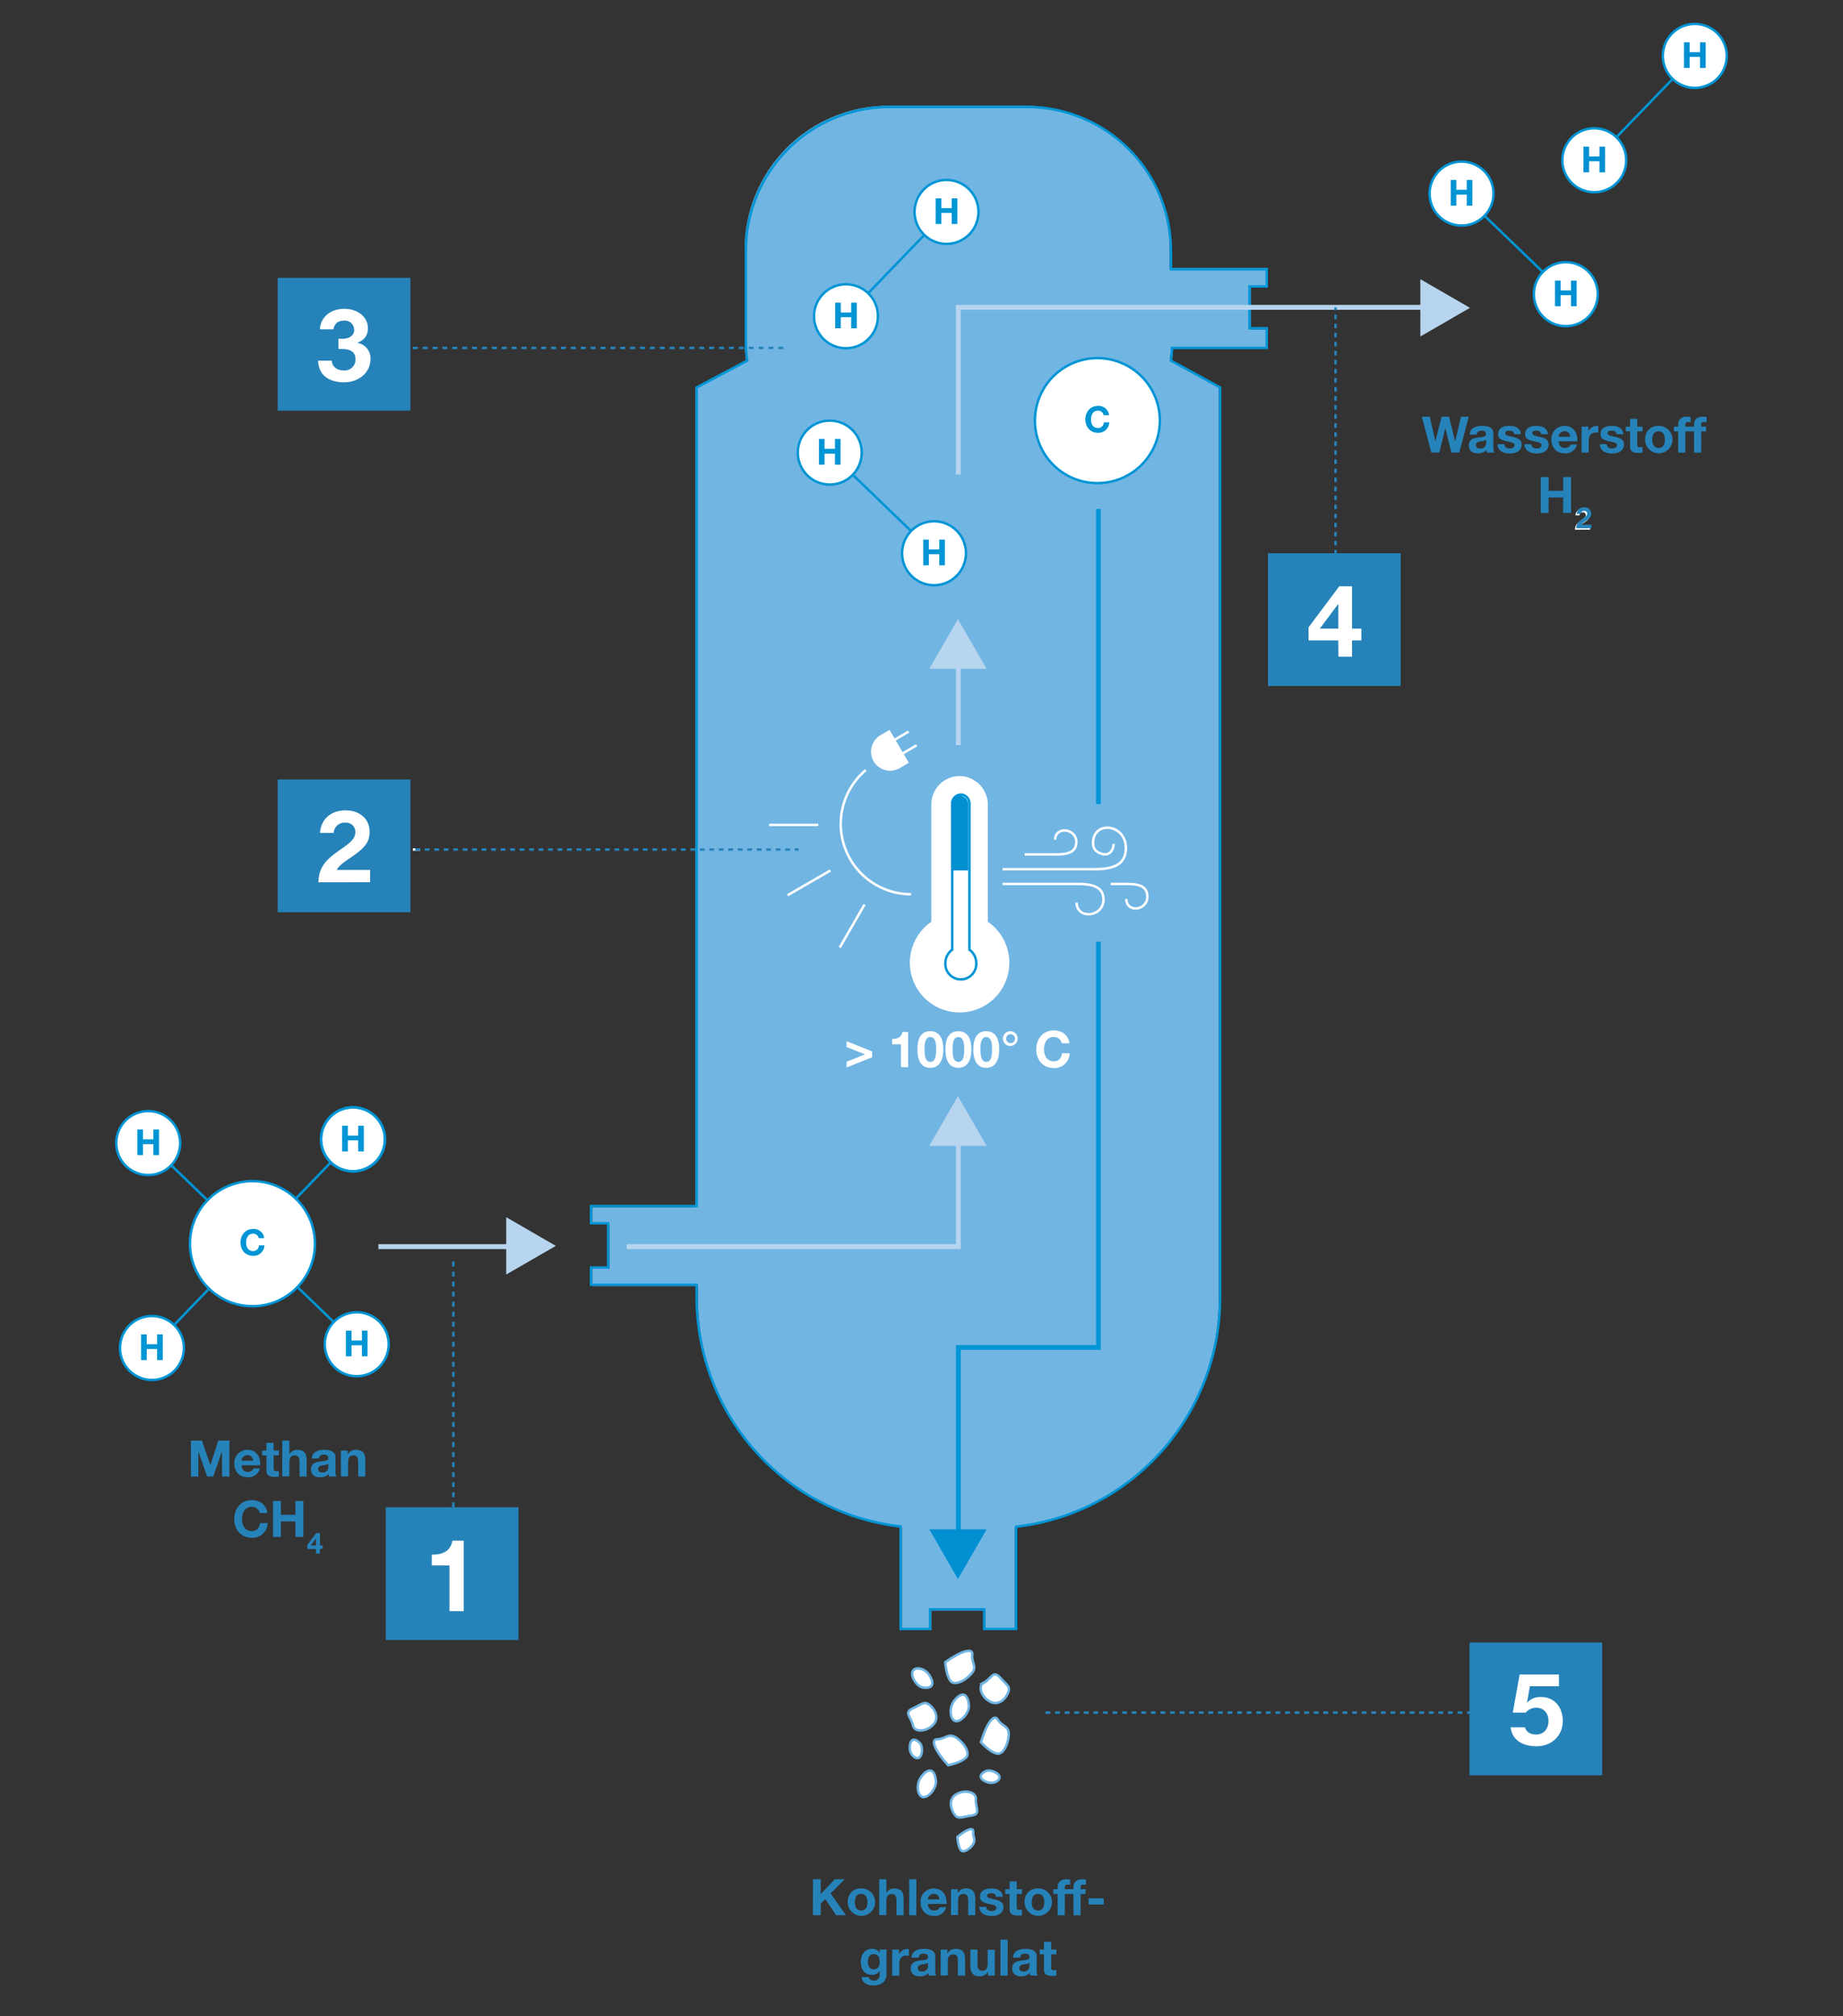 <svg id="DE" xmlns="http://www.w3.org/2000/svg" width="750" height="820" viewBox="0 0 750 820"><rect x="0" y="0" width="750" height="820" fill="#333333" stroke="none"/><defs><style>.cls-1,.cls-13,.cls-15,.cls-4,.cls-6{fill:none}.cls-1,.cls-6{stroke:#0095d5}.cls-1,.cls-13,.cls-15,.cls-4,.cls-6{stroke-miterlimit:10}.cls-2{fill:#fff}.cls-4{stroke:#b7d5ef;stroke-width:2px}.cls-5{fill:#b7d5ef}.cls-6{stroke-width:1.95px}.cls-7{fill:#0090d2}.cls-9{fill:#0095d5}.cls-10{fill:#2683ba}.cls-13{stroke:#fff}.cls-15{stroke:#71b5e3}</style></defs><path class="cls-1" d="M102.74 505.79l40.91-42.43M102.74 505.79l-42.43-40.91M102.74 505.79l-40.92 42.43M102.74 505.79l42.43 40.91"/><path class="cls-2" d="M128.16 505.79a25.43 25.43 0 11-25.42-25.42 25.43 25.43 0 0125.42 25.42"/><path d="M516 117v-8h-40v-7.46A58.54 58.54 0 00417.46 43h-55.92A58.54 58.54 0 00303 101.54v36.73a58 58 0 00.58 8.18L283 157.37V491h-42v7h7v18h-7v7h43v4.88c0 48.41 36.32 88.25 83 93.4V663h12v-8h22v8h12v-41.63c46.67-5.14 83-44.9 83-93.21v-371.1L476 146c.24-1.69.91-3.27 1-5h39v-7h-7v-17z" fill="#71b5e3"/><path class="cls-1" d="M515.5 116.5v-7h-39V102A58.54 58.54 0 00418 43.5h-56a58.54 58.54 0 00-58.5 58.5v36.52a57.73 57.73 0 00.58 8.16l-20.58 10.9V490.5h-43v7h7v18h-7v7h43v4.88c0 48.41 36.32 88.25 83 93.4v41.72h12v-8h22v8h13v-41.63c46.67-5.14 83-44.9 83-93.21v-370.1l-20-10.92c.23-1.69.37-3.41.46-5.14h38.54v-8h-7v-17z"/><path class="cls-4" d="M582 125H390v68"/><path class="cls-5" d="M578 113.54l20.19 11.66L578 136.86v-23.32z"/><path class="cls-6" d="M390 625v-77h57V383"/><path class="cls-7" d="M401.49 622l-11.66 20.19L378.17 622h23.32z"/><path class="cls-6" d="M447 327V207"/><path class="cls-4" d="M390 303v-34"/><path class="cls-5" d="M401.49 272l-11.66-20.19L378.16 272h23.33z"/><path class="cls-4" d="M255 507h135v-44"/><path class="cls-5" d="M401.49 466l-11.66-20.19L378.16 466h23.33z"/><path class="cls-4" d="M154 507h55"/><path class="cls-5" d="M206 518.35l20.19-11.66L206 495.03v23.32z"/><path d="M156.65 463.36a13 13 0 11-13-13 13 13 0 0113 13" fill="#fff" stroke-miterlimit="10" stroke="#0095d5"/><path class="cls-1" d="M156.65 463.36a13 13 0 11-13-13 13 13 0 0113 13z"/><path class="cls-9" d="M139.24 457.84h2.3v4h4.22v-4h2.3v10.43h-2.3v-4.5h-4.22v4.5h-2.3z"/><path class="cls-2" d="M60.31 451.88a13 13 0 11-13 13 13 13 0 0113-13"/><path class="cls-1" d="M60.31 451.88a13 13 0 11-13 13 13 13 0 0113-13z"/><path class="cls-9" d="M55.9 459.35h2.29v4h4.23v-4h2.29v10.44h-2.29v-4.5h-4.23v4.5H55.9z"/><path class="cls-2" d="M48.83 548.22a13 13 0 1113 13 13 13 0 01-13-13"/><path class="cls-1" d="M48.83 548.22a13 13 0 1113 13 13 13 0 01-13-13z"/><path class="cls-9" d="M57.42 542.69h2.29v4h4.23v-4h2.29v10.44h-2.29v-4.5h-4.23v4.5h-2.29z"/><path class="cls-1" d="M385.18 86.19l-40.91 42.43"/><path class="cls-2" d="M331.27 128.62a13 13 0 1113 13 13 13 0 01-13-13"/><path class="cls-1" d="M331.27 128.62a13 13 0 1113 13 13 13 0 01-13-13z"/><path class="cls-9" d="M339.86 123.09h2.3v4h4.22v-4h2.3v10.43h-2.3V129h-4.22v4.5h-2.3z"/><path class="cls-2" d="M372.18 86.19a13 13 0 1113 13 13 13 0 01-13-13"/><path class="cls-1" d="M372.18 86.19a13 13 0 1113 13 13 13 0 01-13-13z"/><path class="cls-9" d="M380.77 80.66h2.3v4h4.22v-4h2.3v10.43h-2.3v-4.5h-4.22v4.5h-2.3z"/><path class="cls-1" d="M689.7 22.74l-40.92 42.43"/><path class="cls-2" d="M635.78 65.17a13 13 0 1113 13 13 13 0 01-13-13"/><path class="cls-1" d="M635.78 65.17a13 13 0 1113 13 13 13 0 01-13-13z"/><path class="cls-7" d="M644.37 59.64h2.3v4h4.22v-4h2.3v10.44h-2.3v-4.5h-4.22v4.5h-2.3z"/><path class="cls-2" d="M676.69 22.74a13 13 0 1113 13 13 13 0 01-13-13"/><path class="cls-1" d="M676.69 22.74a13 13 0 1113 13 13 13 0 01-13-13z"/><path class="cls-7" d="M685.29 17.21h2.29v4h4.23v-4h2.29v10.44h-2.29v-4.5h-4.23v4.5h-2.29z"/><path class="cls-2" d="M145.17 559.7a13 13 0 1113-13 13 13 0 01-13 13"/><path class="cls-1" d="M145.17 559.7a13 13 0 1113-13 13 13 0 01-13 13z"/><path class="cls-9" d="M140.76 541.18h2.29v4h4.23v-4h2.29v10.43h-2.29v-4.5h-4.23v4.5h-2.29z"/><path class="cls-1" d="M337.67 184.07l42.43 40.91"/><path class="cls-2" d="M337.67 171.07a13 13 0 11-13 13 13 13 0 0113-13"/><path class="cls-1" d="M337.67 171.07a13 13 0 11-13 13 13 13 0 0113-13z"/><path class="cls-9" d="M333.26 178.54h2.29v4h4.23v-4h2.29V189h-2.29v-4.5h-4.23v4.5h-2.29z"/><path class="cls-2" d="M380.1 238a13 13 0 1113-13 13 13 0 01-13 13"/><path class="cls-1" d="M380.1 238a13 13 0 1113-13 13 13 0 01-13 13z"/><path class="cls-9" d="M375.69 219.45H378v4h4.23v-4h2.29v10.44h-2.29v-4.5H378v4.5h-2.29z"/><path class="cls-1" d="M594.77 78.73l42.43 40.91"/><path class="cls-2" d="M594.77 65.73a13 13 0 11-13 13 13 13 0 0113-13"/><path class="cls-1" d="M594.77 65.73a13 13 0 11-13 13 13 13 0 0113-13z"/><path class="cls-9" d="M590.36 73.2h2.29v4h4.23v-4h2.29v10.44h-2.29v-4.5h-4.23v4.5h-2.29z"/><path class="cls-2" d="M637.2 132.64a13 13 0 1113-13 13 13 0 01-13 13"/><path class="cls-1" d="M637.2 132.64a13 13 0 1113-13 13 13 0 01-13 13z"/><path class="cls-7" d="M632.79 114.11h2.29v4h4.23v-4h2.29v10.44h-2.29v-4.5h-4.23v4.5h-2.29z"/><path class="cls-2" d="M472 171.07a25.42 25.42 0 11-25.42-25.42A25.42 25.42 0 01472 171.07"/><path class="cls-1" d="M472 171.07a25.42 25.42 0 11-25.42-25.42A25.42 25.42 0 01472 171.07z"/><path class="cls-9" d="M449.1 168.84a2.27 2.27 0 00-2.28-1.83c-2.06 0-2.83 1.76-2.83 3.58s.77 3.5 2.83 3.5a2.35 2.35 0 002.37-2.34h2.22a4.39 4.39 0 01-4.59 4.27c-3.21 0-5.13-2.41-5.13-5.43s1.92-5.51 5.13-5.51a4.24 4.24 0 014.5 3.76z"/><path class="cls-10" d="M77.67 585.89h4.52l3.42 10.05 3.23-10.05h4.53v14.61h-3v-10.35l-3.59 10.35H84.3l-3.58-10.25v10.25h-3zM98.32 595.92c.08 1.86 1 2.68 2.59 2.68a2.4 2.4 0 002.3-1.37h2.55a4.72 4.72 0 01-5 3.56c-3.33 0-5.4-2.29-5.4-5.56a5.3 5.3 0 015.4-5.59c3.6 0 5.36 3 5.14 6.28zm4.72-1.84c-.26-1.47-.9-2.25-2.31-2.25a2.27 2.27 0 00-2.41 2.25zM111.35 589.93h2.13v1.94h-2.13v5.24c0 1 .24 1.23 1.23 1.23a3.66 3.66 0 00.9-.09v2.28a11.44 11.44 0 01-1.7.1c-1.8 0-3.34-.39-3.34-2.52v-6.24h-1.76v-1.94h1.76v-3.18h2.91zM114.87 585.89h2.9v5.51h.06a3.67 3.67 0 013.09-1.76c3.09 0 3.87 1.74 3.87 4.36v6.5h-2.9v-6c0-1.74-.5-2.6-1.87-2.6-1.57 0-2.25.88-2.25 3v5.54h-2.9zM126.88 593.18c.16-2.7 2.6-3.54 5-3.54 2.11 0 4.64.47 4.64 3v5.5a5.47 5.47 0 00.37 2.35h-2.94a3.85 3.85 0 01-.21-1 4.83 4.83 0 01-3.56 1.31c-2 0-3.6-1-3.6-3.17 0-4.81 7.16-2.23 7-4.6 0-1.23-.86-1.44-1.88-1.44s-1.83.45-1.93 1.6zm6.71 2.15a5.75 5.75 0 01-2.42.61c-.9.17-1.72.49-1.72 1.56s.84 1.35 1.78 1.35a2.15 2.15 0 002.36-2.44zM138.74 589.93h2.77v1.47h.06a3.71 3.71 0 013.23-1.76c3.09 0 3.87 1.74 3.87 4.36v6.5h-2.91v-6c0-1.74-.49-2.6-1.86-2.6-1.58 0-2.25.88-2.25 3v5.54h-2.91zM105.69 615.36a3.2 3.2 0 00-3.2-2.56c-2.88 0-4 2.46-4 5s1.09 4.89 4 4.89c2 0 3.07-1.33 3.32-3.28h3.11a6.15 6.15 0 01-6.43 6c-4.5 0-7.18-3.38-7.18-7.59s2.68-7.72 7.18-7.72c3.2 0 5.92 1.88 6.31 5.26zM111.11 610.45h3.21v5.61h5.91v-5.61h3.21v14.61h-3.21v-6.3h-5.91v6.3h-3.21zM128.58 629.94h-3.53v-1.55l3.63-4.87h1.52v5h1.1v1.4h-1.1v1.93h-1.62zm0-4.3l-2.16 2.9h2.19zM593.83 184.07h-3.19l-2.48-9.95-2.44 9.95h-3.25l-3.87-14.61h3.22l2.31 9.94 2.54-9.94h3l2.5 10.07 2.4-10.07h3.15zM598.06 176.74c.17-2.7 2.6-3.54 5-3.54 2.11 0 4.65.47 4.65 3v5.51a5.35 5.35 0 00.37 2.35h-2.98a4.49 4.49 0 01-.2-1 4.86 4.86 0 01-3.56 1.31c-2 0-3.61-1-3.61-3.18 0-4.8 7.17-2.23 7-4.6 0-1.23-.86-1.43-1.88-1.43s-1.82.45-1.92 1.59zm6.71 2.15a5.84 5.84 0 01-2.41.62c-.9.16-1.72.49-1.72 1.55s.84 1.35 1.78 1.35a2.15 2.15 0 002.35-2.43zM612.18 180.63c0 1.25 1.1 1.78 2.23 1.78.82 0 1.9-.33 1.9-1.35s-1.23-1.21-3.29-1.64c-1.7-.38-3.36-.94-3.36-2.82 0-2.7 2.33-3.4 4.61-3.4s4.44.78 4.66 3.38h-2.76c-.08-1.12-.94-1.43-2-1.43-.65 0-1.61.1-1.61 1 0 1 1.65 1.19 3.29 1.58s3.36 1 3.36 3c0 2.79-2.44 3.69-4.83 3.69s-4.87-.93-5-3.73zM623.17 180.63c0 1.25 1.1 1.78 2.23 1.78.81 0 1.9-.33 1.9-1.35s-1.23-1.21-3.3-1.64c-1.69-.38-3.35-.94-3.35-2.82 0-2.7 2.33-3.4 4.6-3.4s4.44.78 4.67 3.38h-2.76c-.09-1.12-.95-1.43-2-1.43-.65 0-1.62.1-1.62 1 0 1 1.66 1.19 3.3 1.58s3.35 1 3.35 3c0 2.79-2.43 3.69-4.82 3.69s-4.87-.93-5-3.73zM634.29 179.49c.09 1.86 1 2.68 2.6 2.68a2.4 2.4 0 002.3-1.38h2.55a4.74 4.74 0 01-5 3.57c-3.33 0-5.4-2.3-5.4-5.57a5.31 5.31 0 015.4-5.59c3.6 0 5.36 3 5.14 6.29zm4.73-1.85c-.26-1.47-.9-2.25-2.31-2.25a2.29 2.29 0 00-2.42 2.25zM643.64 173.49h2.77v2a3.7 3.7 0 013.37-2.26 2.26 2.26 0 01.64.11V176a5.51 5.51 0 00-1.05-.1c-2.14 0-2.86 1.51-2.86 3.39v4.77h-2.91zM653.85 180.63c0 1.25 1.11 1.78 2.23 1.78.82 0 1.91-.33 1.91-1.35s-1.23-1.21-3.3-1.64c-1.7-.38-3.35-.94-3.35-2.82 0-2.7 2.33-3.4 4.6-3.4s4.44.78 4.67 3.38h-2.77c-.08-1.12-.94-1.43-2-1.43-.66 0-1.62.1-1.62 1 0 1 1.66 1.19 3.3 1.58s3.35 1 3.35 3c0 2.79-2.43 3.69-4.83 3.69s-4.87-.93-5-3.73zM666.27 173.49h2.13v1.94h-2.13v5.24c0 1 .25 1.23 1.23 1.23a4.13 4.13 0 00.9-.08v2.27a11.35 11.35 0 01-1.7.1c-1.8 0-3.33-.39-3.33-2.52v-6.24h-1.76v-1.94h1.76v-3.17h2.9zM674.93 173.2a5.58 5.58 0 11-5.47 5.59c0-3.38 2.15-5.59 5.47-5.59zm0 9c2 0 2.58-1.68 2.58-3.38s-.6-3.4-2.58-3.4-2.56 1.7-2.56 3.4.63 3.35 2.56 3.35zM682.93 175.43h-1.74v-1.94h1.74v-.82c0-1.88 1.16-3.21 3.54-3.21.51 0 1 .06 1.53.08v2.17a9.55 9.55 0 00-1.06-.06c-.8 0-1.11.33-1.11 1.21v.63h2v1.94h-2v8.64h-2.9z"/><path class="cls-10" d="M689.39 175.43h-1.74v-1.94h1.74v-.82c0-1.88 1.17-3.21 3.54-3.21.51 0 1 .06 1.54.08v2.17a9.59 9.59 0 00-1.07-.06c-.8 0-1.1.33-1.1 1.21v.63h2v1.94h-2v8.64h-2.91zM627 194h3.21v5.61h5.92V194h3.21v14.61h-3.24v-6.3h-5.92v6.3H627z"/><path class="cls-2" d="M640.94 215.43c0-1.89 1-2.75 2.65-3.9 1.27-.88 1.73-1.35 1.73-2a1.09 1.09 0 00-1.18-1.16 1.28 1.28 0 00-1.38 1.22h-1.63a2.8 2.8 0 013-2.67 2.58 2.58 0 012.84 2.54c0 1.26-.6 1.95-2.44 3.18-1 .65-1.32 1-1.45 1.34h4v1.45zM344.52 431.81l7.51-3-7.51-3v-2.35l10.39 4.13V430l-10.39 4.13zM369.56 434h-2.9v-9.29h-3.61v-2.19c2 .06 3.87-.66 4.2-2.85h2.31zM378.58 419.39c2.87 0 5.28 1.8 5.28 7.38s-2.41 7.51-5.28 7.51-5.24-1.8-5.24-7.51 2.4-7.38 5.24-7.38zm0 12.5c2.38 0 2.38-3.5 2.38-5.12s0-5-2.38-5-2.33 3.5-2.33 5 0 5.12 2.33 5.12zM390 419.39c2.86 0 5.28 1.8 5.28 7.38s-2.42 7.51-5.28 7.51-5.24-1.8-5.24-7.51 2.35-7.38 5.24-7.38zm0 12.5c2.37 0 2.37-3.5 2.37-5.12s0-5-2.37-5-2.33 3.5-2.33 5-.04 5.12 2.33 5.12zM401.33 419.39c2.87 0 5.28 1.8 5.28 7.38s-2.41 7.51-5.28 7.51-5.23-1.8-5.23-7.51 2.39-7.38 5.23-7.38zm0 12.5c2.38 0 2.38-3.5 2.38-5.12s0-5-2.38-5-2.33 3.5-2.33 5 0 5.12 2.33 5.12zM411.13 419.39a3 3 0 11-3 3 3 3 0 013-3zm0 4.83a1.8 1.8 0 10-1.69-1.8 1.8 1.8 0 001.69 1.8zM432.07 424.3a3.2 3.2 0 00-3.2-2.56c-2.88 0-4 2.46-4 5s1.09 4.89 4 4.89c2 0 3.07-1.33 3.32-3.27h3.11a6.15 6.15 0 01-6.43 6c-4.5 0-7.18-3.37-7.18-7.59s2.68-7.71 7.18-7.71c3.2 0 5.92 1.88 6.31 5.26z"/><path class="cls-10" d="M360.76 802.78c0 1.74-.63 4.69-5.48 4.69-2.09 0-4.5-1-4.67-3.4h2.89a2 2 0 002.17 1.45c1.61 0 2.35-1.08 2.33-2.62v-1.39a3.49 3.49 0 01-3.17 1.64c-3.19 0-4.52-2.42-4.52-5.32 0-2.74 1.59-5.24 4.54-5.24a3.31 3.31 0 013.15 1.7v-1.41h2.76zM358 798c0-1.72-.59-3.25-2.48-3.25-1.63 0-2.35 1.43-2.35 3s.55 3.17 2.35 3.17S358 799.55 358 798zM363.09 792.88h2.77v2a3.71 3.71 0 013.37-2.25 2.25 2.25 0 01.64.1v2.7a5.51 5.51 0 00-1.05-.1c-2.14 0-2.86 1.52-2.86 3.4v4.77h-2.91zM370.93 796.13c.16-2.7 2.6-3.54 5-3.54 2.11 0 4.65.47 4.65 3v5.5a5.4 5.4 0 00.37 2.36H378a4.49 4.49 0 01-.21-1 4.83 4.83 0 01-3.56 1.31c-2 0-3.6-1-3.6-3.17 0-4.81 7.16-2.23 7-4.6 0-1.23-.86-1.44-1.88-1.44s-1.82.45-1.92 1.6zm6.71 2.15a5.7 5.7 0 01-2.41.61c-.9.17-1.72.49-1.72 1.56s.84 1.35 1.78 1.35a2.15 2.15 0 002.35-2.44zM382.8 792.88h2.76v1.47h.06a3.73 3.73 0 013.23-1.76c3.09 0 3.87 1.74 3.87 4.36v6.51h-2.91v-6c0-1.74-.49-2.6-1.86-2.6-1.57 0-2.25.88-2.25 3v5.55h-2.9zM404.85 803.46h-2.76V802H402a3.73 3.73 0 01-3.23 1.76c-3.09 0-3.87-1.74-3.87-4.36v-6.5h2.9v6c0 1.74.5 2.6 1.87 2.6 1.57 0 2.25-.88 2.25-3v-5.54h2.9zM407.14 788.85h2.91v14.61h-2.91zM412.22 796.13c.16-2.7 2.6-3.54 5-3.54 2.11 0 4.64.47 4.64 3v5.5a5.55 5.55 0 00.37 2.36h-2.94a4 4 0 01-.21-1 4.83 4.83 0 01-3.56 1.31c-2 0-3.6-1-3.6-3.17 0-4.81 7.16-2.23 7-4.6 0-1.23-.86-1.44-1.88-1.44s-1.83.45-1.93 1.6zm6.71 2.15a5.75 5.75 0 01-2.42.61c-.9.17-1.72.49-1.72 1.56s.84 1.35 1.78 1.35a2.15 2.15 0 002.36-2.44zM427.77 792.88h2.12v1.94h-2.12v5.24c0 1 .24 1.23 1.22 1.23a4.13 4.13 0 00.9-.08v2.27a11.3 11.3 0 01-1.69.1c-1.8 0-3.34-.39-3.34-2.52v-6.24h-1.76v-1.94h1.76v-3.17h2.91zM330.83 764.29H334v6.06l5.71-6.06h4l-5.71 5.78 6.26 8.84h-4l-4.4-6.57-1.86 1.86v4.71h-3.21zM350.43 768a5.58 5.58 0 11-5.46 5.59c.03-3.34 2.14-5.59 5.46-5.59zm0 9c2 0 2.58-1.68 2.58-3.37s-.6-3.4-2.58-3.4-2.56 1.7-2.56 3.4.59 3.37 2.56 3.37zM357.79 764.29h2.91v5.51h.06a3.67 3.67 0 013.09-1.76c3.09 0 3.87 1.74 3.87 4.36v6.51h-2.91v-6c0-1.74-.49-2.6-1.86-2.6-1.58 0-2.25.88-2.25 3v5.55h-2.91zM370 764.29h2.9v14.62H370zM377.6 774.32c.08 1.86 1 2.68 2.6 2.68a2.39 2.39 0 002.29-1.37h2.56a4.74 4.74 0 01-5 3.56c-3.33 0-5.4-2.29-5.4-5.56a5.3 5.3 0 015.4-5.59c3.61 0 5.37 3 5.14 6.28zm4.72-1.84c-.26-1.47-.9-2.25-2.31-2.25a2.27 2.27 0 00-2.41 2.25zM387 768.33h2.76v1.47h.06A3.73 3.73 0 01393 768c3.09 0 3.87 1.74 3.87 4.36v6.51H394v-6c0-1.74-.49-2.6-1.87-2.6-1.57 0-2.25.88-2.25 3v5.55H387zM401.33 775.47c0 1.25 1.11 1.78 2.23 1.78.82 0 1.9-.33 1.9-1.35s-1.22-1.21-3.29-1.64c-1.7-.39-3.36-.94-3.36-2.82 0-2.7 2.34-3.4 4.61-3.4s4.44.78 4.66 3.38h-2.76c-.08-1.13-.94-1.44-2-1.44-.66 0-1.62.11-1.62 1 0 1 1.66 1.18 3.29 1.57s3.36 1 3.36 3c0 2.78-2.44 3.68-4.83 3.68s-4.87-.92-5-3.72zM413.75 768.33h2.13v1.94h-2.13v5.24c0 1 .25 1.23 1.23 1.23a3.66 3.66 0 00.9-.09v2.28a11.44 11.44 0 01-1.7.1c-1.8 0-3.34-.39-3.34-2.52v-6.24h-1.76v-1.94h1.76v-3.18h2.91zM422.4 768a5.58 5.58 0 11-5.46 5.59c0-3.34 2.15-5.59 5.46-5.59zm0 9c2 0 2.58-1.68 2.58-3.37s-.59-3.4-2.58-3.4-2.55 1.7-2.55 3.4.59 3.37 2.55 3.37zM430.4 770.27h-1.74v-1.94h1.74v-.82c0-1.89 1.17-3.22 3.54-3.22.51 0 1.05.07 1.54.09v2.17a7.69 7.69 0 00-1.07-.07c-.79 0-1.1.33-1.1 1.21v.64h2v1.94h-2v8.64h-2.91z"/><path class="cls-10" d="M436.85 770.27h-1.74v-1.94h1.74v-.82c0-1.89 1.16-3.22 3.54-3.22.51 0 1 .07 1.53.09v2.17a7.55 7.55 0 00-1.06-.07c-.8 0-1.11.33-1.11 1.21v.64h2v1.94h-2v8.64h-2.9zM443 772.07h6.16v2.5H443zM157 613h54v54h-54z"/><path class="cls-2" d="M188.72 655.23h-5.81v-18.58h-7.2v-4.38c4 .13 7.73-1.31 8.39-5.69h4.62z"/><path class="cls-10" d="M516 225h54v54h-54z"/><path class="cls-2" d="M544.62 260.46h-12.11v-5.32L545 238.45h5.2v17.22h3.8v4.79h-3.8v6.63h-5.53zm0-14.73h-.12l-7.41 9.94h7.53z"/><path stroke-dasharray="1.84 1.84" stroke="#2683ba" stroke-miterlimit="10" fill="none" d="M543.5 225.5V125"/><path class="cls-10" d="M113 113h54v54h-54z"/><path class="cls-2" d="M140.09 155.48c-6.42 0-10.47-3.07-10.64-8.8H135c.24 2.54 2.12 4 5 4a4.41 4.41 0 004.67-4.5c0-3.15-2.21-4.25-5.53-4.25h-1.43v-4.14h1.55c2.38 0 4.87-1 4.87-3.6a3.78 3.78 0 00-4-3.8c-2.82 0-4.09 1.43-4.42 3.52h-5.52c.28-5.12 4.54-8.31 9.9-8.31 4.91 0 9.62 2.82 9.62 7.94 0 2.78-1.31 4.66-4.22 5.85v.08a6.34 6.34 0 015.28 6.51c-.04 5.94-5.19 9.5-10.68 9.5z"/><path stroke-dasharray="2.01 2.01" stroke="#2683ba" stroke-miterlimit="10" fill="none" d="M168 141.5h151"/><path class="cls-10" d="M113 317h54v54h-54z"/><path class="cls-2" d="M129.57 358.83c.17-6.51 3.4-9.46 9.09-13.39 4.34-3 5.93-4.62 5.93-6.87a3.73 3.73 0 00-4.05-4 4.4 4.4 0 00-4.75 4.17h-5.56c.33-5.11 3.93-9.16 10.44-9.16 5.44 0 9.73 3.23 9.73 8.71 0 4.34-2 6.71-8.34 10.93-3.32 2.21-4.55 3.52-5 4.58h13.55v5z"/><path class="cls-13" d="M168 345.5h3"/><path stroke-dasharray="1.93 1.93" stroke="#2683ba" stroke-miterlimit="10" fill="none" d="M169 345.5h156"/><path class="cls-10" d="M598 668h54v54h-54z"/><path class="cls-2" d="M625.32 710.2c-5.56 0-10-2.45-10.56-7.69h5.82c.49 1.84 2.16 2.91 4.62 2.91 3 0 4.95-2.3 4.95-5.53 0-3-1.84-5.36-4.95-5.36a5.52 5.52 0 00-4.34 2h-5.24l2.79-15.53h16v4.79h-11.83l-1.15 6.51.09.08a7.25 7.25 0 015.6-2.21c5.65 0 8.84 4.38 8.84 9.74.04 6.09-4.7 10.29-10.64 10.29zM384.66 676c6.48-4.57 11.44-6.09 11-3s2 4.58 0 7.25-7 5.72-8.83 3.43-2.24-7.63-2.24-7.63"/><path class="cls-15" d="M384.66 676c6.48-4.57 11.44-6.09 11-3s2 4.58 0 7.25-7 5.72-8.83 3.43-2.17-7.68-2.17-7.68z"/><path class="cls-2" d="M389.6 747.07c3.78-3.13 6.66-4.17 6.45-2.09s1.13 3.14 0 5-4.05 3.92-5.14 2.35-1.31-5.22-1.31-5.22"/><path class="cls-15" d="M389.6 747.07c3.78-3.13 6.66-4.17 6.45-2.09s1.13 3.14 0 5-4.05 3.92-5.14 2.35-1.31-5.26-1.31-5.26z"/><path class="cls-2" d="M385.85 717.94c-5.33-5.88-7.44-10.61-4.37-10.6s4.3-2.49 7.19-.91 6.52 6.22 4.48 8.35-7.3 3.16-7.3 3.16"/><path class="cls-15" d="M385.85 717.94c-5.33-5.88-7.44-10.61-4.37-10.6s4.3-2.49 7.19-.91 6.52 6.22 4.48 8.35-7.3 3.16-7.3 3.16z"/><path class="cls-2" d="M399.17 708.53c2.33-7.58 5.32-11.82 6.88-9.17s4.34 2.42 4.45 5.71-2 8.79-4.89 8.12-6.44-4.66-6.44-4.66"/><path class="cls-15" d="M399.17 708.53c2.33-7.58 5.32-11.82 6.88-9.17s4.34 2.42 4.45 5.71-2 8.79-4.89 8.12-6.44-4.66-6.44-4.66z"/><path class="cls-2" d="M400.25 684.4c3.4-1.89 3.88-5.34 6.76-2.12s4.36 3.61 3.16 6.34-4.16 5.33-7.61 3.25-4.53-6.24-2.31-7.47"/><path class="cls-15" d="M400.25 684.4c3.4-1.89 3.88-5.34 6.76-2.12s4.36 3.61 3.16 6.34-4.16 5.33-7.61 3.25-4.56-6.24-2.31-7.47z"/><path class="cls-2" d="M397.13 731.6c-.29 3.88 2.33 6.17-1.94 6.81s-5.41 1.67-7-.83-2.18-6.39 1.45-8.14 7.7-.37 7.52 2.16"/><path class="cls-15" d="M397.13 731.6c-.29 3.88 2.33 6.17-1.94 6.81s-5.41 1.67-7-.83-2.18-6.39 1.45-8.14 7.67-.37 7.49 2.16z"/><path class="cls-2" d="M371.57 701.85c-.82-3.81-4-5.27-.06-7.09s4.73-3.12 7-1.17 3.88 5.53.89 8.22-7.29 2.52-7.82 0"/><path class="cls-15" d="M371.57 701.85c-.82-3.81-4-5.27-.06-7.09s4.73-3.12 7-1.17 3.88 5.53.89 8.22-7.3 2.52-7.83.04z"/><path class="cls-2" d="M375.52 686.3c5.08.77 4.37-2.73 2.44-5.36s-5.26-3-6.36-1.59c-1.48 1.86 1.41 6.58 3.92 6.95"/><path class="cls-15" d="M375.52 686.3c5.08.77 4.37-2.73 2.44-5.36s-5.26-3-6.36-1.59c-1.48 1.86 1.4 6.58 3.92 6.95z"/><path class="cls-2" d="M394.29 693.48c-.6-6.23-3.93-4.6-6.05-1.71s-1.56 7 .11 8c2.26 1.35 6.23-3.15 5.94-6.25"/><path class="cls-15" d="M394.29 693.48c-.6-6.23-3.93-4.6-6.05-1.71s-1.56 7 .11 8c2.26 1.31 6.23-3.19 5.94-6.29z"/><path class="cls-2" d="M380.87 724.35c-.59-6.24-3.92-4.6-6-1.71s-1.57 7 .11 8c2.26 1.35 6.23-3.16 5.93-6.25"/><path class="cls-15" d="M380.87 724.35c-.59-6.24-3.92-4.6-6-1.71s-1.57 7 .11 8c2.22 1.36 6.19-3.2 5.89-6.29z"/><path class="cls-2" d="M374.23 708.77c-3-2.82-4.08-.28-4 2.27s2.11 4.31 3.44 3.94c1.8-.49 2-4.81.56-6.21"/><path class="cls-15" d="M374.23 708.77c-3-2.82-4.08-.28-4 2.27s2.11 4.31 3.44 3.94c1.8-.49 2.03-4.81.56-6.21z"/><path class="cls-2" d="M401.09 720.34c-3.66 1.86-1.62 3.75.81 4.52s4.76-.56 4.86-1.93c.13-1.86-3.87-3.51-5.67-2.59"/><path class="cls-15" d="M401.09 720.34c-3.66 1.86-1.62 3.75.81 4.52s4.76-.56 4.86-1.93c.13-1.86-3.87-3.51-5.67-2.59z"/><path class="cls-13" d="M370.76 363.69a28.61 28.61 0 01-18.43-50.5M333 335.5h-20M337.95 354.02l-17.44 10.07M351.81 367.89l-10.06 17.44"/><path class="cls-2" d="M362 296.84l-3.7 2.17a7.75 7.75 0 107.83 13.38l3.7-2.17z"/><path class="cls-13" d="M360.33 303.05l9.43-5.51M363.58 308.61l9.43-5.51"/><path class="cls-2" d="M402 375v-47.54a11.7 11.7 0 00-9.61-11.67A11.51 11.51 0 00379 327.14v47.73a20.24 20.24 0 1023 0"/><path class="cls-1" d="M394.5 386.24v-59.33a3.7 3.7 0 00-2.87-3.7 3.57 3.57 0 00-4.13 3.64v59.39a6.7 6.7 0 00-2.78 5.37 6.29 6.29 0 1012.56.13 6.71 6.71 0 00-2.78-5.5z"/><path class="cls-7" d="M390.5 323.58a3.6 3.6 0 00-3.5 3.69V354h7v-26.73a3.6 3.6 0 00-3.5-3.69"/><path class="cls-13" d="M417 347.5h12.8c4.42 0 8.21-.79 8.21-5 0-5.77-8.63-6.53-8.63-1M452 359.5h6.75c4.39 0 8.16.81 8.16 5.1 0 5.92-8.57 6.69-8.57 1M408 359.5h30.66c5.59 0 10.4 1 10.4 6.3 0 7.3-10.93 8.26-10.93 1.26"/><path class="cls-13" d="M408 353.5h37.46c6.84 0 12.72-1.38 12.72-8.62 0-10-13.65-11.32-13.36-1.74.1 3.21 3.1 4.32 5.07 4.32 1.76 0 3.21-1.73 3.31-4.22"/><path class="cls-2" d="M105.29 503.56a2.27 2.27 0 00-2.28-1.82c-2.06 0-2.84 1.75-2.84 3.58s.78 3.49 2.84 3.49a2.35 2.35 0 002.37-2.34h2.22a4.39 4.39 0 01-4.59 4.27c-3.22 0-5.13-2.41-5.13-5.42s1.91-5.51 5.13-5.51a4.23 4.23 0 014.5 3.75z"/><path class="cls-1" d="M128.16 505.79a25.43 25.43 0 11-25.42-25.42 25.43 25.43 0 0125.42 25.42z"/><path class="cls-9" d="M105.29 503.56a2.27 2.27 0 00-2.28-1.82c-2.06 0-2.84 1.75-2.84 3.58s.78 3.49 2.84 3.49a2.35 2.35 0 002.37-2.34h2.22a4.39 4.39 0 01-4.59 4.27c-3.22 0-5.13-2.41-5.13-5.42s1.91-5.51 5.13-5.51a4.23 4.23 0 014.5 3.75z"/><path class="cls-10" d="M641.48 214.83c0-1.89 1-2.75 2.65-3.9 1.27-.88 1.73-1.35 1.73-2a1.09 1.09 0 00-1.18-1.16 1.28 1.28 0 00-1.38 1.23h-1.63a2.8 2.8 0 013.05-2.67 2.58 2.58 0 012.84 2.54c0 1.26-.6 1.95-2.44 3.18-1 .65-1.32 1-1.45 1.34h4v1.45z"/><path stroke-dasharray="2.04 2.04" stroke="#2683ba" stroke-miterlimit="10" fill="none" d="M184.5 613V513"/><path stroke-dasharray="1.95 1.95" stroke="#2683ba" stroke-miterlimit="10" fill="none" d="M599 696.5H424"/></svg>
